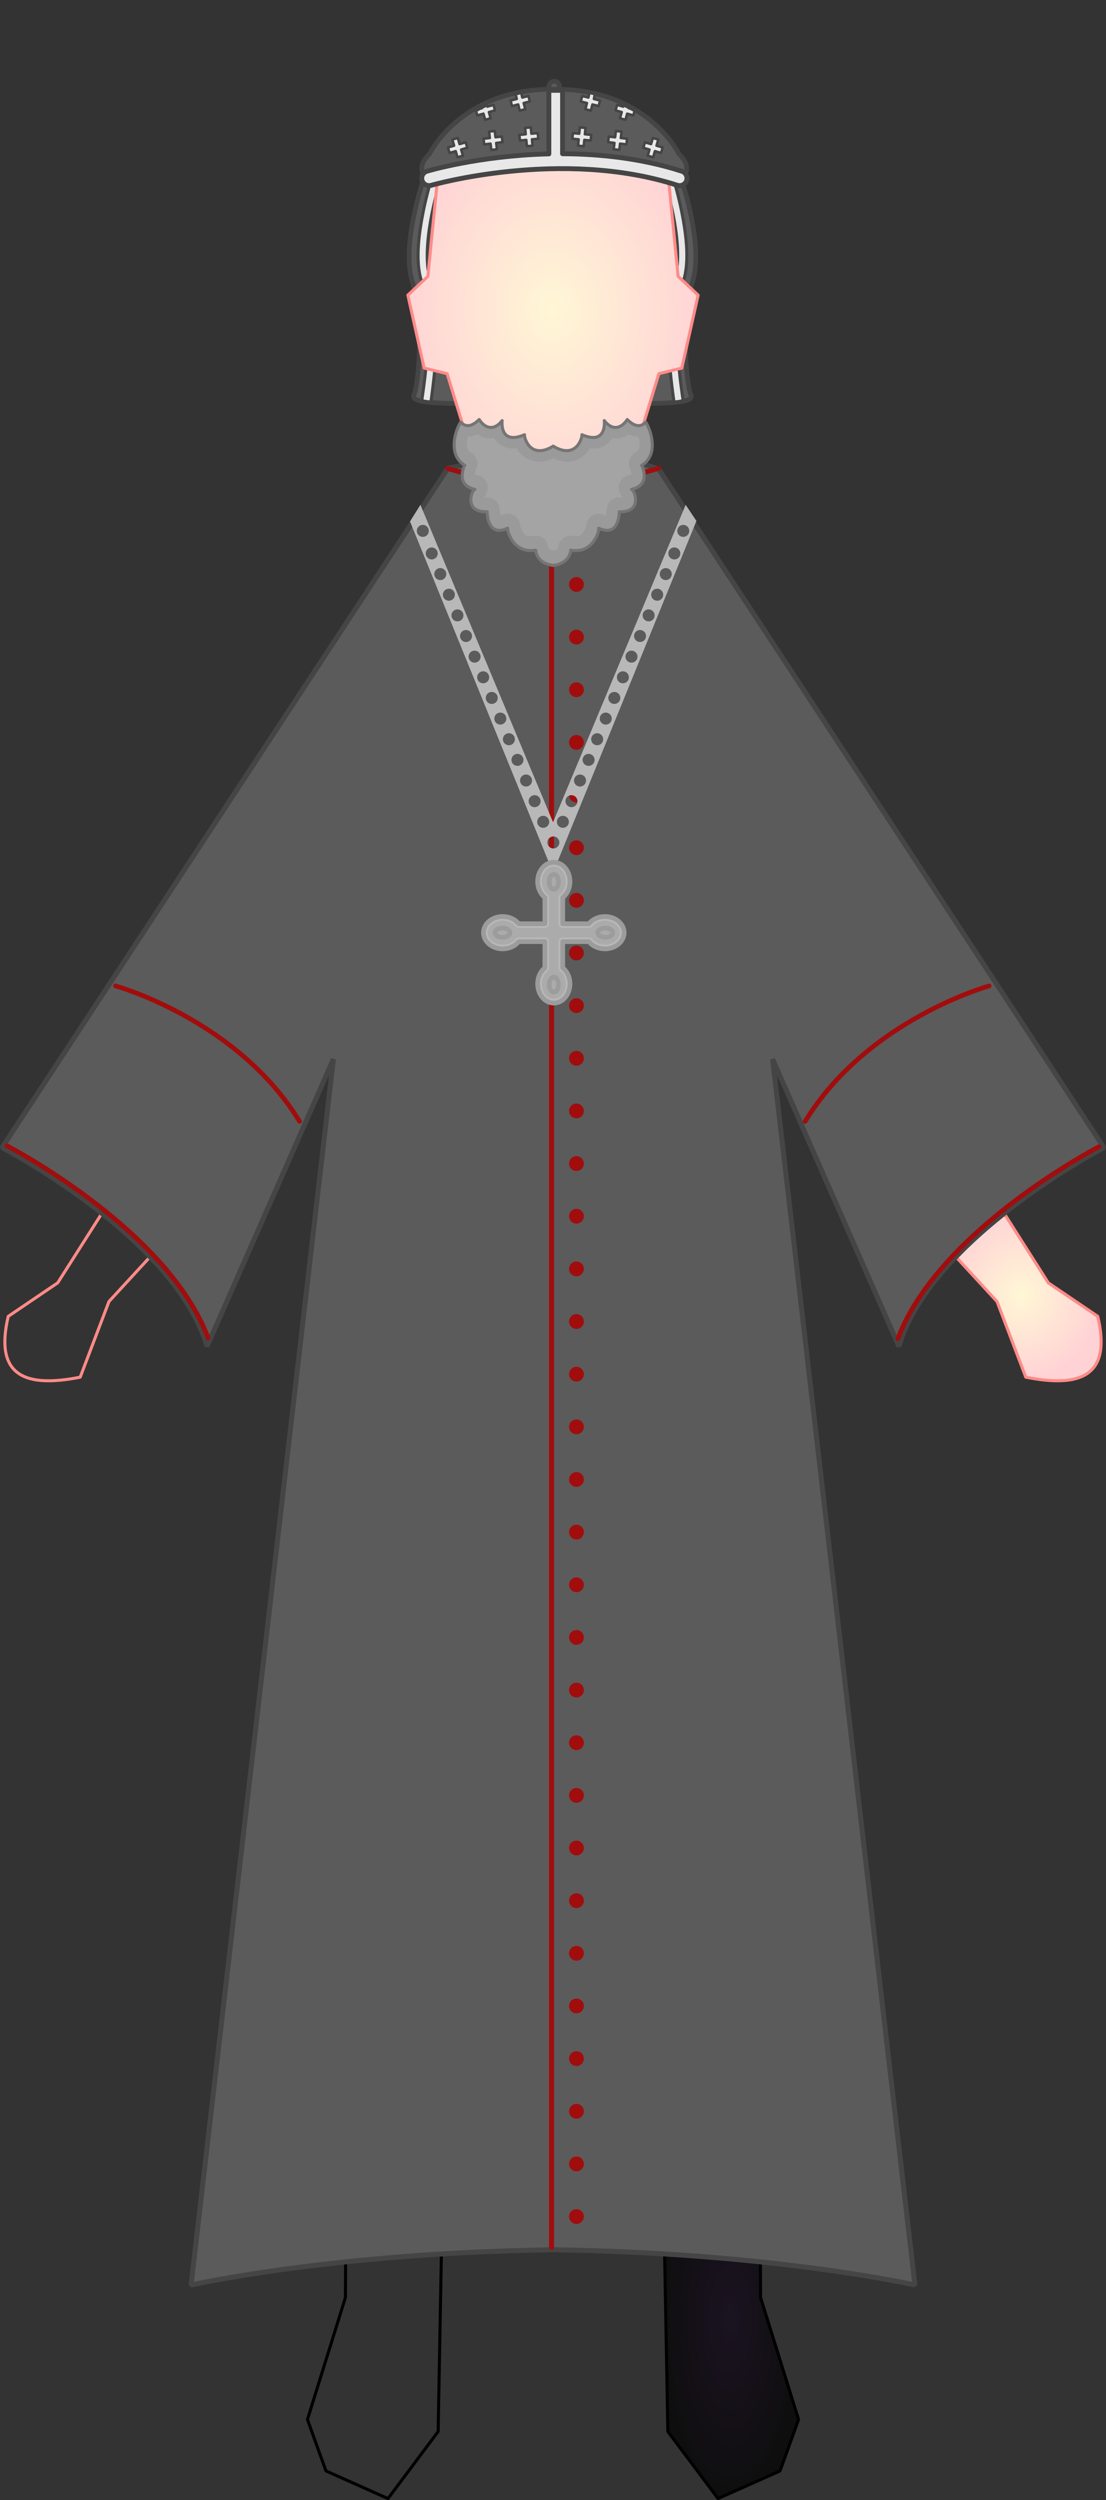 <?xml version="1.0" encoding="UTF-8" standalone="no"?>
<svg
   height="821.572"
   width="363.708"
   version="1.1"
   id="svg1"
   sodipodi:docname="Syriac_Orthodox_Priest.svg"
   inkscape:version="1.3 (0e150ed6c4, 2023-07-21)"
   xmlns:inkscape="http://www.inkscape.org/namespaces/inkscape"
   xmlns:sodipodi="http://sodipodi.sourceforge.net/DTD/sodipodi-0.dtd"
   xmlns:xlink="http://www.w3.org/1999/xlink"
   xmlns="http://www.w3.org/2000/svg"
   xmlns:svg="http://www.w3.org/2000/svg">
  <rect width="100%" height="100%" fill="#333333" stroke="none"/>
  <sodipodi:namedview
     id="namedview1"
     pagecolor="#ffffff"
     bordercolor="#000000"
     borderopacity="0.25"
     inkscape:showpageshadow="2"
     inkscape:pageopacity="0.0"
     inkscape:pagecheckerboard="0"
     inkscape:deskcolor="#d1d1d1"
     inkscape:zoom="1"
     inkscape:cx="116"
     inkscape:cy="383.5"
     inkscape:window-width="1920"
     inkscape:window-height="1009"
     inkscape:window-x="-8"
     inkscape:window-y="-8"
     inkscape:window-maximized="1"
     inkscape:current-layer="svg1" />
  <defs
     id="defs1">
    <linearGradient
       id="linearGradient-shoes">
      <stop
         style="stop-color:#1b1321"
         offset="0"
         id="shoes-stop1" />
      <stop
         style="stop-color:#0e0e0e"
         offset="1"
         id="shoes-stop2" />
    </linearGradient>
    <linearGradient
       id="linearGradient-skin">
      <stop
         style="stop-color:#fff7d5"
         offset="0"
         id="skin-stop1" />
      <stop
         style="stop-color:#ffd2d5"
         offset="1"
         id="skin-stop2" />
    </linearGradient>
    <radialGradient
       r="25.667"
       fy="915.362"
       fx="376.25"
       cy="915.362"
       cx="376.25"
       gradientTransform="matrix(0.907,0,0,2.343,-192.835,-1338.555)"
       gradientUnits="userSpaceOnUse"
       id="radialGradient-feet-A"
       xlink:href="#linearGradient-shoes" />
    <radialGradient
       r="29.327"
       fy="525.281"
       fx="270.673"
       cy="525.281"
       cx="270.673"
       gradientTransform="matrix(0.907,0,0,0.977,-192.833,-43.537)"
       gradientUnits="userSpaceOnUse"
       id="radialGradient-hands-A"
       xlink:href="#linearGradient-skin" />
    <radialGradient
       r="57.086"
       fy="168.723"
       fx="446.153"
       cy="168.723"
       cx="446.153"
       gradientTransform="matrix(0.907,0,0,1.161,-198.141,-49.88)"
       gradientUnits="userSpaceOnUse"
       id="radialGradient-neck-A"
       xlink:href="#linearGradient-skin" />
    <radialGradient
       r="57.086"
       fy="168.723"
       fx="446.153"
       cy="168.723"
       cx="446.153"
       gradientTransform="matrix(0.907,0,0,1.161,-198.14,-49.88)"
       gradientUnits="userSpaceOnUse"
       id="radialGradient-face-A"
       xlink:href="#linearGradient-skin" />
    <radialGradient
       r="25.667"
       fy="915.362"
       fx="376.25"
       cy="915.362"
       cx="376.25"
       gradientTransform="matrix(0.907,0,0,2.343,-192.835,-1338.555)"
       gradientUnits="userSpaceOnUse"
       id="radialGradient-feet-B"
       xlink:href="#linearGradient-shoes" />
    <radialGradient
       r="29.327"
       fy="525.281"
       fx="270.673"
       cy="525.281"
       cx="270.673"
       gradientTransform="matrix(0.907,0,0,0.977,-192.833,-43.537)"
       gradientUnits="userSpaceOnUse"
       id="radialGradient-hands-B"
       xlink:href="#linearGradient-skin" />
    <radialGradient
       r="57.086"
       fy="168.723"
       fx="446.153"
       cy="168.723"
       cx="446.153"
       gradientTransform="matrix(0.907,0,0,1.161,-198.141,-49.88)"
       gradientUnits="userSpaceOnUse"
       id="radialGradient-neck-B"
       xlink:href="#linearGradient-skin" />
    <radialGradient
       r="57.086"
       fy="168.723"
       fx="446.153"
       cy="168.723"
       cx="446.153"
       gradientTransform="matrix(0.907,0,0,1.161,-198.14,-49.88)"
       gradientUnits="userSpaceOnUse"
       id="radialGradient-face-B"
       xlink:href="#linearGradient-skin" />
    <radialGradient
       r="25.667"
       fy="915.362"
       fx="376.25"
       cy="915.362"
       cx="376.25"
       gradientTransform="matrix(0.907,0,0,2.343,-192.835,-1338.555)"
       gradientUnits="userSpaceOnUse"
       id="radialGradient-feet-C"
       xlink:href="#linearGradient-shoes" />
    <radialGradient
       r="29.327"
       fy="525.281"
       fx="270.673"
       cy="525.281"
       cx="270.673"
       gradientTransform="matrix(0.907,0,0,0.977,-192.833,-43.537)"
       gradientUnits="userSpaceOnUse"
       id="radialGradient-hands-C"
       xlink:href="#linearGradient-skin" />
    <radialGradient
       r="57.086"
       fy="168.723"
       fx="446.153"
       cy="168.723"
       cx="446.153"
       gradientTransform="matrix(0.907,0,0,1.161,-198.141,-49.88)"
       gradientUnits="userSpaceOnUse"
       id="radialGradient-neck-C"
       xlink:href="#linearGradient-skin" />
    <radialGradient
       r="57.086"
       fy="168.723"
       fx="446.153"
       cy="168.723"
       cx="446.153"
       gradientTransform="matrix(0.907,0,0,1.161,-198.14,-49.88)"
       gradientUnits="userSpaceOnUse"
       id="radialGradient-face-C"
       xlink:href="#linearGradient-skin" />
    <radialGradient
       r="25.667"
       fy="915.362"
       fx="376.25"
       cy="915.362"
       cx="376.25"
       gradientTransform="matrix(0.907,0,0,2.343,-192.835,-1338.555)"
       gradientUnits="userSpaceOnUse"
       id="radialGradient-feet-D"
       xlink:href="#linearGradient-shoes" />
    <radialGradient
       r="29.327"
       fy="525.281"
       fx="270.673"
       cy="525.281"
       cx="270.673"
       gradientTransform="matrix(0.907,0,0,0.977,-192.833,-43.537)"
       gradientUnits="userSpaceOnUse"
       id="radialGradient-hands-D"
       xlink:href="#linearGradient-skin" />
    <radialGradient
       r="57.086"
       fy="168.723"
       fx="446.153"
       cy="168.723"
       cx="446.153"
       gradientTransform="matrix(0.907,0,0,1.161,-198.141,-49.88)"
       gradientUnits="userSpaceOnUse"
       id="radialGradient-neck-D"
       xlink:href="#linearGradient-skin" />
    <radialGradient
       r="57.086"
       fy="168.723"
       fx="446.153"
       cy="168.723"
       cx="446.153"
       gradientTransform="matrix(0.907,0,0,1.161,-198.14,-49.88)"
       gradientUnits="userSpaceOnUse"
       id="radialGradient-face-D"
       xlink:href="#linearGradient-skin" />
    <radialGradient
       r="25.667"
       fy="915.362"
       fx="376.25"
       cy="915.362"
       cx="376.25"
       gradientTransform="matrix(0.907,0,0,2.343,-192.835,-1338.555)"
       gradientUnits="userSpaceOnUse"
       id="radialGradient-feet-E"
       xlink:href="#linearGradient-shoes" />
    <radialGradient
       r="29.327"
       fy="525.281"
       fx="270.673"
       cy="525.281"
       cx="270.673"
       gradientTransform="matrix(0.907,0,0,0.977,-192.833,-43.537)"
       gradientUnits="userSpaceOnUse"
       id="radialGradient-hands-E"
       xlink:href="#linearGradient-skin" />
    <radialGradient
       r="57.086"
       fy="168.723"
       fx="446.153"
       cy="168.723"
       cx="446.153"
       gradientTransform="matrix(0.907,0,0,1.161,-198.141,-49.88)"
       gradientUnits="userSpaceOnUse"
       id="radialGradient-neck-E"
       xlink:href="#linearGradient-skin" />
    <radialGradient
       r="57.086"
       fy="168.723"
       fx="446.153"
       cy="168.723"
       cx="446.153"
       gradientTransform="matrix(0.907,0,0,1.161,-198.14,-49.88)"
       gradientUnits="userSpaceOnUse"
       id="radialGradient-face-E"
       xlink:href="#linearGradient-skin" />
  </defs>
  <g
     id="g38"
     transform="matrix(-1,0,0,1,311.598,-28.443)">
    <path
       style="fill:#5b5b5b;fill-opacity:1;stroke:#454545;stroke-width:1.543;stroke-linecap:round;stroke-linejoin:round;stroke-dasharray:none;stroke-opacity:1;paint-order:fill markers stroke"
       d="m 87.358,88.021 c 0,0 -7.25,21 -3.5,33 3.75,12 2.25,33.25 0.5,37.25 -1.75,4 20,2 27.25,3.5 7.25,1.5 17.544,4.701 17.544,4.701 V 80.771 Z"
       id="path36-6" />
    <path
       style="color:#000000;fill:#e8e8e8;stroke:#454545;stroke-linecap:round;stroke-linejoin:round;stroke-opacity:1;-inkscape-stroke:none;paint-order:fill markers stroke"
       d="m 91.704,87.221 c -0.776,-0.241 -1.601,0.193 -1.842,0.969 0,0 -1.75,5.627 -2.961,12.592 -1.211,6.965 -2.009,15.249 0.35,21.098 1.892,4.69 2.012,14.166 1.486,22.258 -0.526,8.091 -1.701,15.293 -1.701,15.293 -0.123,0.802 0.598,0.819 1.4,0.943 0.803,0.125 1.477,0.325 1.602,-0.478 0,0 1.102,-7.328 1.637,-15.566 0.535,-8.238 0.655,-17.721 -1.695,-23.549 -1.884,-4.67 -1.355,-12.737 -0.18,-19.494 1.175,-6.757 2.873,-12.223 2.873,-12.223 0.241,-0.776 -0.193,-1.601 -0.969,-1.842 z"
       id="path37-3"
       sodipodi:nodetypes="scssscccssscs" />
  </g>
  <g
     id="g39"
     transform="translate(0.358,0.078)">
    <path
       style="fill:#5b5b5b;fill-opacity:1;stroke:#454545;stroke-width:1.543;stroke-linecap:round;stroke-linejoin:round;stroke-dasharray:none;stroke-opacity:1;paint-order:fill markers stroke"
       d="m 138.75,59.5 c 0,0 -7.25,21 -3.5,33 3.75,12 2.25,33.25 0.5,37.25 -1.75,4 20,2 27.25,3.5 7.25,1.5 17.544,4.701 17.544,4.701 V 52.25 Z"
       id="path36" />
    <path
       style="color:#000000;fill:#e8e8e8;stroke:#454545;stroke-linecap:round;stroke-linejoin:round;stroke-opacity:1;-inkscape-stroke:none;paint-order:fill markers stroke"
       d="m 143.096,58.699 c -0.776,-0.241 -1.601,0.193 -1.842,0.969 0,0 -1.75,5.627 -2.961,12.592 -1.211,6.965 -2.009,15.249 0.35,21.098 1.892,4.69 2.012,14.166 1.486,22.258 -0.526,8.091 -1.701,15.293 -1.701,15.293 -0.123,0.802 0.598,0.819 1.4,0.943 0.803,0.125 1.477,0.325 1.602,-0.479 0,0 1.102,-7.328 1.637,-15.566 0.535,-8.238 0.655,-17.721 -1.695,-23.549 -1.884,-4.67 -1.355,-12.737 -0.18,-19.494 1.175,-6.757 2.873,-12.223 2.873,-12.223 0.241,-0.776 -0.193,-1.601 -0.969,-1.842 z"
       id="path37"
       sodipodi:nodetypes="scssscccssscs" />
  </g>
  <path
     style="fill:#5b5b5b;fill-opacity:1;stroke:#454545;stroke-width:1.543;stroke-linecap:round;stroke-linejoin:round;stroke-dasharray:none;stroke-opacity:1;paint-order:fill markers stroke"
     d="M 147.256,153.803 160.875,151.25 207.125,151 216.529,154.059 212.375,169 151.25,171.375 Z"
     id="path29"
     sodipodi:nodetypes="ccccccc" />
  <circle
     style="fill:#5b5b5b;fill-opacity:1;stroke:#454545;stroke-width:1.543;stroke-linecap:round;stroke-linejoin:round;stroke-dasharray:none;stroke-opacity:1;paint-order:fill markers stroke"
     id="path27"
     cx="182.256"
     cy="28.417"
     r="1.724" />
  <g
     style="display:inline"
     id="Body.group-A"
     transform="translate(-24.861,-44.18)">
    <g
       id="Feet-A">
      <use
         style="stroke-linecap:round;stroke-linejoin:round"
         x="0"
         y="0"
         xlink:href="#Right-foot-A"
         id="Left-foot-A"
         transform="matrix(-1,0,0,1,413.429,0)"
         width="100%"
         height="100%" />
      <path
         style="fill:url(#radialGradient-feet-A);stroke:#000000;stroke-width:1;stroke-linecap:round;stroke-linejoin:round"
         d="m 170.693,747.608 -1.749,95.622 -16.494,22.022 -20.399,-9.085 -6.09,-16.895 12.495,-40.084 0.25,-52.406"
         id="Right-foot-A" />
    </g>
    <g
       id="Hands-A">
      <use
         style="stroke-linecap:round;stroke-linejoin:round"
         x="0"
         y="0"
         xlink:href="#Right-hand-A"
         id="Left-hand-A"
         transform="matrix(-1,0,0,1,413.429,0)"
         width="100%"
         height="100%" />
      <path
         style="fill:url(#radialGradient-hands-A);stroke:#ff8b88;stroke-width:1;stroke-linecap:round;stroke-linejoin:round"
         d="m 59.241,441.516 -15.415,24.24 -16.257,11.005 c -4.769,20.158 6.306,23.421 23.666,19.982 l 9.466,-24.866 18.034,-19.588 z"
         id="Right-hand-A" />
    </g>
    <g
       id="Head-A">
      <path
         style="fill:url(#radialGradient-neck-A);stroke:#ff8b88;stroke-width:1;stroke-linecap:round;stroke-linejoin:round"
         d="m 179.596,192.119 -2.422,19.244 29.541,-0.117 29.541,0.117 -2.422,-19.244 -27.119,9.371 z"
         id="Neck-A" />
      <path
         style="fill:url(#radialGradient-face-A);stroke:#ff8b88;stroke-width:1;stroke-linecap:round;stroke-linejoin:round"
         d="m 191.719,81.658 -22.754,19.045 -3.391,34.281 -6.59,6.18 5.365,23.975 7.547,1.832 7.699,25.148 27.119,9.371 27.119,-9.371 7.699,-25.148 7.547,-1.832 5.365,-23.975 -6.59,-6.18 -3.391,-34.281 -22.754,-19.045 c -9.997,0.074 -19.995,0.034 -29.992,0 z"
         id="Face-A" />
    </g>
  </g>
  <g
     id="g3"
     transform="translate(-0.804,-20.134)">
    <path
       id="path1"
       style="opacity:1;fill:#5b5b5b;fill-opacity:1;stroke:#454545;stroke-width:1.643;stroke-linecap:round;stroke-linejoin:bevel;stroke-dasharray:none;stroke-opacity:1;paint-order:fill markers stroke"
       d="M 148.023,174.094 1.49,397.268 c 0,0 56.877,29.491 67.41,65.303 L 110.445,368.172 63.633,771.031 c 0,0 46.345,-10.533 119.021,-11.586 v -0.514 h 0.006 v 0.514 c 72.676,1.053 119.021,11.586 119.021,11.586 l -46.812,-402.859 41.545,94.398 c 10.533,-35.811 67.41,-65.303 67.41,-65.303 L 217.291,174.094 c -25.884,7.373 -34.835,5.209 -34.631,5.209 v 3.727 h -0.006 v -3.727 c 0.204,0 -8.747,2.164 -34.631,-5.209 z" />
  </g>
  <path
     style="fill:#5b5b5b;fill-opacity:1;stroke:#a10d0d;stroke-width:1.643;stroke-linecap:round;stroke-linejoin:round;stroke-dasharray:none;stroke-opacity:1;paint-order:fill markers stroke"
     d="M 181.373,181.726 V 738.573"
     id="path22" />
  <g
     id="g18"
     transform="rotate(-22.569,273.583,256.789)" />
  <path
     style="fill:none;fill-opacity:1;stroke:#a10d0d;stroke-width:1.543;stroke-linecap:round;stroke-linejoin:round;stroke-dasharray:none;stroke-opacity:1;paint-order:fill markers stroke"
     d="m 147.167,153.928 35.267,10.297 34.206,-10.386"
     id="path28"
     sodipodi:nodetypes="ccc" />
  <g
     id="path6">
    <path
       style="color:#000000;fill:#9a9a9a;stroke-linejoin:round;paint-order:fill markers stroke;stroke:#757575;stroke-opacity:1;stroke-width:1;stroke-dasharray:none"
       d="m 157.582,137.859 c -3.058,3.001 -4.944,2.091 -6.061,0.867 -1.239,1.57 -4.845,10.494 1.33,14.211 -0.047,-0.014 -3.371,6.399 3.342,7.889 -1.013,-0.035 -3.912,7.654 4.043,7.346 -0.051,0.097 -0.125,8.602 6.709,5.395 -0.261,0.492 1.719,8.637 9.217,7.201 -0.017,0.035 0.08,4.294 5.717,5.045 v 0.016 c 0.015,-0.002 0.028,-0.006 0.043,-0.008 0.016,0.002 0.029,0.006 0.045,0.008 v -0.016 c 5.637,-0.751 5.734,-5.01 5.717,-5.045 7.498,1.436 9.478,-6.709 9.217,-7.201 6.834,3.208 6.76,-5.298 6.709,-5.395 7.955,0.308 5.056,-7.381 4.043,-7.346 6.713,-1.489 3.389,-7.903 3.342,-7.889 6.175,-3.717 2.569,-12.641 1.33,-14.211 -1.117,1.224 -3.003,2.134 -6.061,-0.867 -1.517,2.428 -4.528,4.227 -7.549,0.354 0,0 1.063,8.248 -7.359,4.639 0.328,-0.146 -1.274,8.62 -9.389,3.795 v -0.049 c -0.015,0.009 -0.03,0.016 -0.045,0.025 -0.015,-0.009 -0.028,-0.016 -0.043,-0.025 v 0.049 c -8.114,4.825 -9.716,-3.941 -9.389,-3.795 -8.423,3.609 -7.359,-4.639 -7.359,-4.639 -3.021,3.874 -6.032,2.074 -7.549,-0.354 z"
       id="path13" />
  </g>
  <g
     id="path6-1"
     transform="translate(2.6158571e-4,-0.538)"
     style="stroke:#a01010;stroke-width:7.8;stroke-dasharray:none">
    <g
       id="path13-1"
       style="stroke-width:7.8;stroke-dasharray:none">
      <path
         id="path14"
         style="color:#000000;fill:#a4a4a4;fill-opacity:1;stroke:none;stroke-width:7.8;stroke-linejoin:round;stroke-dasharray:none;paint-order:fill markers stroke"
         d="m 157.104,143.262 c -1.012,0.475 -2.073,0.772 -3.188,0.787 -0.135,0.483 -0.289,0.936 -0.334,1.389 -0.099,1.01 -0.102,1.776 0.092,2.375 0.194,0.599 0.572,1.063 1.34,1.525 a 0.3,0.3 0 0 0 0,0.002 c 1.991,1.212 2.454,3.696 1.414,5.584 0.024,0.013 0.088,0.047 0.088,0.047 l -0.002,0.002 c -0.001,0.003 -0.002,0.007 -0.004,0.01 -0.018,0.039 -0.077,0.176 -0.131,0.334 -0.105,0.307 -0.198,0.786 -0.197,0.996 0,0.079 0.002,0.08 0.004,0.105 0.013,0.009 0.011,0.009 0.037,0.023 0.117,0.065 0.377,0.175 0.875,0.285 2.454,0.547 3.499,2.686 3.252,4.631 -0.119,0.932 -0.552,1.818 -1.23,2.494 -0.006,0.031 -0.011,0.05 -0.016,0.084 0.153,0.029 0.424,0.062 0.967,0.041 2.548,-0.098 4.347,2.036 4.275,4.342 0.025,-0.006 0.07,-0.018 0.07,-0.018 l 0.002,0.012 0.002,0.01 0.002,0.012 c 0,1e-4 0.002,0.021 0.002,0.025 0.002,0.031 0.002,0.02 0.002,0.027 1.2e-4,0.014 -8.6e-4,0.035 0,0.06 a 0.3,0.3 0 0 0 0,0.002 c 0.003,0.108 0.015,0.315 0.043,0.549 0.04,0.331 0.148,0.668 0.242,0.953 0.116,-0.044 0.168,-0.056 0.447,-0.188 1.811,-0.849 3.676,-0.302 4.826,0.906 0.654,0.687 0.979,1.607 1.055,2.588 l 0.008,0.01 0.008,0.012 c 0,0 0.029,0.057 0.029,0.057 3e-4,6e-4 0.012,0.039 0.014,0.049 0.001,0.004 0.001,0.008 0.002,0.012 v 0.004 c -0.002,-0.011 0.002,0.002 0.006,0.019 0.005,0.021 0.013,0.051 0.021,0.088 0.018,0.073 0.046,0.173 0.082,0.283 0.145,0.441 0.451,1.111 0.826,1.625 0.402,0.551 0.694,0.945 1.127,1.16 0.433,0.215 1.065,0.285 2.207,0.066 2.586,-0.496 4.731,1.453 4.938,3.781 0.013,0.021 0.027,0.045 0.027,0.045 0,10e-5 0.007,0.021 0.008,0.025 0.002,0.009 0.002,0.012 0.002,0.014 0.003,0.015 0.004,0.016 0.006,0.025 v 0.002 c 0.009,0.041 0.049,0.165 0.109,0.262 0.057,0.091 0.132,0.193 0.35,0.322 0.206,0.123 0.571,0.26 1.111,0.381 0.54,-0.121 0.905,-0.258 1.111,-0.381 0.218,-0.13 0.292,-0.231 0.35,-0.322 0.061,-0.098 0.102,-0.224 0.111,-0.264 0.002,-0.009 0.003,-0.009 0.006,-0.025 0,-0.002 -5e-5,-0.006 0.002,-0.014 0.001,-0.004 0.006,-0.025 0.006,-0.025 0,0 0.032,-0.002 0.037,-0.002 0.184,-2.347 2.328,-4.323 4.93,-3.824 1.142,0.219 1.772,0.149 2.205,-0.066 0.433,-0.215 0.727,-0.609 1.129,-1.16 0.375,-0.514 0.681,-1.184 0.826,-1.625 0.036,-0.11 0.064,-0.21 0.082,-0.283 0.015,-0.059 0.021,-0.092 0.021,-0.092 0.002,-0.01 0.004,-0.021 0.006,-0.031 0.002,-0.01 0.013,-0.046 0.014,-0.047 10e-5,-1e-4 0.029,-0.057 0.029,-0.057 l 0.006,-0.008 c 0,0 0.007,-0.006 0.012,-0.012 0.075,-0.982 0.4,-1.904 1.055,-2.592 1.15,-1.208 3.015,-1.756 4.826,-0.906 0.279,0.131 0.331,0.143 0.447,0.188 0.094,-0.285 0.202,-0.62 0.242,-0.951 0.029,-0.234 0.04,-0.444 0.043,-0.551 0.001,-0.023 0.002,-0.04 0.002,-0.055 -1.2e-4,-0.002 3e-5,-0.003 0,-0.004 v -0.002 -0.004 c 1.1e-4,-0.007 -0.002,3.6e-4 0,-0.027 0,-0.004 0.004,-0.033 0.004,-0.033 l 0.002,-0.008 0.002,-0.012 c 0,0 0.045,0.012 0.07,0.018 -0.074,-2.308 1.726,-4.444 4.275,-4.346 0.544,0.021 0.814,-0.012 0.967,-0.041 -0.005,-0.032 -0.011,-0.05 -0.016,-0.08 -0.68,-0.676 -1.114,-1.565 -1.232,-2.498 -0.248,-1.945 0.798,-4.084 3.252,-4.631 a 0.3,0.3 0 0 0 0.002,0 c 0.498,-0.11 0.756,-0.22 0.873,-0.285 0.027,-0.015 0.024,-0.016 0.037,-0.025 0.002,-0.026 0.004,-0.026 0.004,-0.104 2.6e-4,-0.21 -0.09,-0.689 -0.195,-0.996 -0.054,-0.158 -0.113,-0.295 -0.131,-0.334 a 0.3,0.3 0 0 0 -0.002,-0.002 c -0.002,-0.005 -0.004,-0.009 -0.006,-0.012 -0.001,-0.002 -9.5e-4,-0.004 -0.002,-0.006 -2e-4,-3e-4 0.066,-0.032 0.092,-0.045 -0.063,-0.114 -0.211,-0.164 -0.264,-0.283 -0.774,-1.755 -0.408,-4.042 1.678,-5.297 0.768,-0.462 1.146,-0.926 1.34,-1.525 0.194,-0.599 0.191,-1.365 0.092,-2.375 -0.044,-0.453 -0.199,-0.906 -0.334,-1.389 -1.113,-0.015 -2.176,-0.31 -3.188,-0.785 -0.811,0.541 -1.716,1.022 -2.846,1.252 -0.829,0.169 -1.673,0.092 -2.506,-0.055 -0.902,1.383 -2.326,2.777 -4.328,3.268 -1.016,0.249 -2.049,0.222 -3.088,0.107 -0.275,0.465 -0.555,0.945 -0.982,1.434 -1.215,1.389 -3.19,2.707 -5.627,2.975 -1.776,0.195 -3.607,-0.306 -5.438,-1.082 -1.831,0.776 -3.663,1.277 -5.439,1.082 -2.437,-0.267 -4.412,-1.586 -5.627,-2.975 -0.428,-0.489 -0.707,-0.969 -0.982,-1.434 -1.039,0.115 -2.072,0.141 -3.088,-0.107 -2.003,-0.491 -3.426,-1.885 -4.328,-3.268 -0.832,0.147 -1.676,0.224 -2.506,0.055 -1.13,-0.231 -2.036,-0.712 -2.848,-1.254 z m -1.189,13.01 c 8e-5,0 -0.014,0.002 -0.025,0.004 v 0.002 c 0.019,-8.2e-4 0.029,-0.001 0.045,-0.002 -0.006,-0.001 -0.019,-0.004 -0.019,-0.004 z m 51.854,0.059 c -0.015,0.009 -0.033,0.02 -0.033,0.019 1e-4,-2e-4 -0.028,0.029 -0.035,0.037 l -0.002,0.002 -0.002,0.002 v 0.002 c -0.001,0.001 -0.003,9.5e-4 -0.004,0.002 l 0.002,0.002 c 0.004,0.003 0.244,0.17 0.244,0.17 0,0 -0.159,-0.222 -0.17,-0.236 z m -0.076,0.068 c -0.004,0.006 -0.012,0.016 -0.016,0.023 -0.005,0.008 -0.005,0.013 -0.008,0.019 0.01,-0.018 0.016,-0.029 0.023,-0.043 z m -51.531,0.012 c 0.008,0.017 0.019,0.04 0.027,0.057 -0.001,-0.004 5e-5,-0.003 -0.002,-0.008 -0.003,-0.009 -0.009,-0.02 -0.018,-0.037 -0.002,-0.004 -0.004,-0.007 -0.008,-0.012 z m 0.035,0.074 c 0.001,0.004 0.008,0.071 0.01,0.1 10e-4,-0.014 0.002,-0.029 0.002,-0.029 0,0 -0.01,-0.065 -0.01,-0.065 0,0 -0.001,-0.004 -0.002,-0.006 z m 51.455,0.158 c -1e-5,0.001 0,0.012 0,0.012 0,0 0.004,0.004 0.004,0.004 -0.002,-0.008 -0.002,-0.008 -0.004,-0.016 z" />
      <g
         id="path15" />
    </g>
  </g>
  <g
     id="path19" />
  <circle
     style="fill:#a10d0d;fill-opacity:1;stroke:none;stroke-width:1.643;stroke-linecap:round;stroke-linejoin:round;stroke-dasharray:none;stroke-opacity:1;paint-order:fill markers stroke"
     id="path23"
     cx="189.565"
     cy="192.062"
     r="2.438" />
  <circle
     style="fill:#a10d0d;fill-opacity:1;stroke:none;stroke-width:1.643;stroke-linecap:round;stroke-linejoin:round;stroke-dasharray:none;stroke-opacity:1;paint-order:fill markers stroke"
     id="path23-8"
     cx="189.565"
     cy="209.364"
     r="2.438" />
  <circle
     style="fill:#a10d0d;fill-opacity:1;stroke:none;stroke-width:1.643;stroke-linecap:round;stroke-linejoin:round;stroke-dasharray:none;stroke-opacity:1;paint-order:fill markers stroke"
     id="path23-82"
     cx="189.565"
     cy="226.665"
     r="2.438" />
  <circle
     style="fill:#a10d0d;fill-opacity:1;stroke:none;stroke-width:1.643;stroke-linecap:round;stroke-linejoin:round;stroke-dasharray:none;stroke-opacity:1;paint-order:fill markers stroke"
     id="path23-8-9"
     cx="189.565"
     cy="243.966"
     r="2.438" />
  <circle
     style="fill:#a10d0d;fill-opacity:1;stroke:none;stroke-width:1.643;stroke-linecap:round;stroke-linejoin:round;stroke-dasharray:none;stroke-opacity:1;paint-order:fill markers stroke"
     id="path23-2"
     cx="189.565"
     cy="261.268"
     r="2.438" />
  <circle
     style="fill:#a10d0d;fill-opacity:1;stroke:none;stroke-width:1.643;stroke-linecap:round;stroke-linejoin:round;stroke-dasharray:none;stroke-opacity:1;paint-order:fill markers stroke"
     id="path23-8-0"
     cx="189.565"
     cy="278.569"
     r="2.438" />
  <circle
     style="fill:#a10d0d;fill-opacity:1;stroke:none;stroke-width:1.643;stroke-linecap:round;stroke-linejoin:round;stroke-dasharray:none;stroke-opacity:1;paint-order:fill markers stroke"
     id="path23-82-3"
     cx="189.565"
     cy="295.87"
     r="2.438" />
  <circle
     style="fill:#a10d0d;fill-opacity:1;stroke:none;stroke-width:1.643;stroke-linecap:round;stroke-linejoin:round;stroke-dasharray:none;stroke-opacity:1;paint-order:fill markers stroke"
     id="path23-8-9-5"
     cx="189.565"
     cy="313.171"
     r="2.438" />
  <circle
     style="fill:#a10d0d;fill-opacity:1;stroke:none;stroke-width:1.643;stroke-linecap:round;stroke-linejoin:round;stroke-dasharray:none;stroke-opacity:1;paint-order:fill markers stroke"
     id="path23-7"
     cx="189.565"
     cy="330.473"
     r="2.438" />
  <circle
     style="fill:#a10d0d;fill-opacity:1;stroke:none;stroke-width:1.643;stroke-linecap:round;stroke-linejoin:round;stroke-dasharray:none;stroke-opacity:1;paint-order:fill markers stroke"
     id="path23-8-3"
     cx="189.565"
     cy="347.774"
     r="2.438" />
  <circle
     style="fill:#a10d0d;fill-opacity:1;stroke:none;stroke-width:1.643;stroke-linecap:round;stroke-linejoin:round;stroke-dasharray:none;stroke-opacity:1;paint-order:fill markers stroke"
     id="path23-82-32"
     cx="189.565"
     cy="365.075"
     r="2.438" />
  <circle
     style="fill:#a10d0d;fill-opacity:1;stroke:none;stroke-width:1.643;stroke-linecap:round;stroke-linejoin:round;stroke-dasharray:none;stroke-opacity:1;paint-order:fill markers stroke"
     id="path23-8-9-1"
     cx="189.565"
     cy="382.377"
     r="2.438" />
  <circle
     style="fill:#a10d0d;fill-opacity:1;stroke:none;stroke-width:1.643;stroke-linecap:round;stroke-linejoin:round;stroke-dasharray:none;stroke-opacity:1;paint-order:fill markers stroke"
     id="path23-26"
     cx="189.565"
     cy="399.678"
     r="2.438" />
  <circle
     style="fill:#a10d0d;fill-opacity:1;stroke:none;stroke-width:1.643;stroke-linecap:round;stroke-linejoin:round;stroke-dasharray:none;stroke-opacity:1;paint-order:fill markers stroke"
     id="path23-8-31"
     cx="189.565"
     cy="416.979"
     r="2.438" />
  <circle
     style="fill:#a10d0d;fill-opacity:1;stroke:none;stroke-width:1.643;stroke-linecap:round;stroke-linejoin:round;stroke-dasharray:none;stroke-opacity:1;paint-order:fill markers stroke"
     id="path23-82-7"
     cx="189.565"
     cy="434.28"
     r="2.438" />
  <circle
     style="fill:#a10d0d;fill-opacity:1;stroke:none;stroke-width:1.643;stroke-linecap:round;stroke-linejoin:round;stroke-dasharray:none;stroke-opacity:1;paint-order:fill markers stroke"
     id="path23-8-9-3"
     cx="189.565"
     cy="451.582"
     r="2.438" />
  <circle
     style="fill:#a10d0d;fill-opacity:1;stroke:none;stroke-width:1.643;stroke-linecap:round;stroke-linejoin:round;stroke-dasharray:none;stroke-opacity:1;paint-order:fill markers stroke"
     id="path23-4"
     cx="189.565"
     cy="468.883"
     r="2.438" />
  <circle
     style="fill:#a10d0d;fill-opacity:1;stroke:none;stroke-width:1.643;stroke-linecap:round;stroke-linejoin:round;stroke-dasharray:none;stroke-opacity:1;paint-order:fill markers stroke"
     id="path23-8-6"
     cx="189.565"
     cy="486.184"
     r="2.438" />
  <circle
     style="fill:#a10d0d;fill-opacity:1;stroke:none;stroke-width:1.643;stroke-linecap:round;stroke-linejoin:round;stroke-dasharray:none;stroke-opacity:1;paint-order:fill markers stroke"
     id="path23-82-5"
     cx="189.565"
     cy="503.485"
     r="2.438" />
  <circle
     style="fill:#a10d0d;fill-opacity:1;stroke:none;stroke-width:1.643;stroke-linecap:round;stroke-linejoin:round;stroke-dasharray:none;stroke-opacity:1;paint-order:fill markers stroke"
     id="path23-8-9-8"
     cx="189.565"
     cy="520.787"
     r="2.438" />
  <circle
     style="fill:#a10d0d;fill-opacity:1;stroke:none;stroke-width:1.643;stroke-linecap:round;stroke-linejoin:round;stroke-dasharray:none;stroke-opacity:1;paint-order:fill markers stroke"
     id="path23-9"
     cx="189.565"
     cy="538.088"
     r="2.438" />
  <circle
     style="fill:#a10d0d;fill-opacity:1;stroke:none;stroke-width:1.643;stroke-linecap:round;stroke-linejoin:round;stroke-dasharray:none;stroke-opacity:1;paint-order:fill markers stroke"
     id="path23-8-5"
     cx="189.565"
     cy="555.389"
     r="2.438" />
  <circle
     style="fill:#a10d0d;fill-opacity:1;stroke:none;stroke-width:1.643;stroke-linecap:round;stroke-linejoin:round;stroke-dasharray:none;stroke-opacity:1;paint-order:fill markers stroke"
     id="path23-82-39"
     cx="189.565"
     cy="572.69"
     r="2.438" />
  <circle
     style="fill:#a10d0d;fill-opacity:1;stroke:none;stroke-width:1.643;stroke-linecap:round;stroke-linejoin:round;stroke-dasharray:none;stroke-opacity:1;paint-order:fill markers stroke"
     id="path23-8-9-7"
     cx="189.565"
     cy="589.992"
     r="2.438" />
  <circle
     style="fill:#a10d0d;fill-opacity:1;stroke:none;stroke-width:1.643;stroke-linecap:round;stroke-linejoin:round;stroke-dasharray:none;stroke-opacity:1;paint-order:fill markers stroke"
     id="path23-9-9"
     cx="189.565"
     cy="-659.197"
     r="2.438"
     transform="scale(1,-1)" />
  <circle
     style="fill:#a10d0d;fill-opacity:1;stroke:none;stroke-width:1.643;stroke-linecap:round;stroke-linejoin:round;stroke-dasharray:none;stroke-opacity:1;paint-order:fill markers stroke"
     id="path23-8-5-9"
     cx="189.565"
     cy="-641.896"
     r="2.438"
     transform="scale(1,-1)" />
  <circle
     style="fill:#a10d0d;fill-opacity:1;stroke:none;stroke-width:1.643;stroke-linecap:round;stroke-linejoin:round;stroke-dasharray:none;stroke-opacity:1;paint-order:fill markers stroke"
     id="path23-82-39-7"
     cx="189.565"
     cy="-624.594"
     r="2.438"
     transform="scale(1,-1)" />
  <circle
     style="fill:#a10d0d;fill-opacity:1;stroke:none;stroke-width:1.643;stroke-linecap:round;stroke-linejoin:round;stroke-dasharray:none;stroke-opacity:1;paint-order:fill markers stroke"
     id="path23-8-9-7-1"
     cx="189.565"
     cy="-607.293"
     r="2.438"
     transform="scale(1,-1)" />
  <circle
     style="fill:#a10d0d;fill-opacity:1;stroke:none;stroke-width:1.643;stroke-linecap:round;stroke-linejoin:round;stroke-dasharray:none;stroke-opacity:1;paint-order:fill markers stroke"
     id="path23-9-9-9"
     cx="189.565"
     cy="676.498"
     r="2.438" />
  <circle
     style="fill:#a10d0d;fill-opacity:1;stroke:none;stroke-width:1.643;stroke-linecap:round;stroke-linejoin:round;stroke-dasharray:none;stroke-opacity:1;paint-order:fill markers stroke"
     id="path23-8-5-9-3"
     cx="189.565"
     cy="693.799"
     r="2.438" />
  <circle
     style="fill:#a10d0d;fill-opacity:1;stroke:none;stroke-width:1.643;stroke-linecap:round;stroke-linejoin:round;stroke-dasharray:none;stroke-opacity:1;paint-order:fill markers stroke"
     id="path23-82-39-7-7"
     cx="189.565"
     cy="711.101"
     r="2.438" />
  <circle
     style="fill:#a10d0d;fill-opacity:1;stroke:none;stroke-width:1.643;stroke-linecap:round;stroke-linejoin:round;stroke-dasharray:none;stroke-opacity:1;paint-order:fill markers stroke"
     id="path23-8-9-7-1-4"
     cx="189.565"
     cy="728.402"
     r="2.438" />
  <g
     id="path10"
     transform="translate(-1.883,34.504)">
    <path
       style="color:#000000;fill:#5b5b5b;-inkscape-stroke:none;paint-order:fill markers stroke"
       d="m 129.096,127.09 54.656,84.849"
       id="path11" />
    <path
       id="path12"
       style="color:#000000;fill:#b8b8b8;-inkscape-stroke:none;paint-order:fill markers stroke"
       d="m 140.133,131.381 -3.418,5.482 47.037,115.416 47.148,-115.59 -3.535,-5.301 -43.613,104.309 z m 0.645,6.602 c 0.571,-0.042 1.133,0.166 1.539,0.57 0.773,0.77 0.776,2.02 0.006,2.793 -0.77,0.773 -2.02,0.776 -2.793,0.006 -0.773,-0.77 -0.776,-2.02 -0.006,-2.793 0.335,-0.337 0.78,-0.541 1.254,-0.576 z m 85.939,0 c 0.474,0.035 0.919,0.24 1.254,0.576 0.77,0.773 0.767,2.023 -0.006,2.793 -0.773,0.77 -2.023,0.767 -2.793,-0.006 -0.77,-0.773 -0.767,-2.023 0.006,-2.793 0.406,-0.404 0.968,-0.612 1.539,-0.57 z m -82.793,7.41 c 0.772,0.027 1.457,0.502 1.754,1.215 0.419,1.007 -0.058,2.163 -1.064,2.582 -1.007,0.419 -2.163,-0.058 -2.582,-1.064 -0.419,-1.007 0.059,-2.164 1.066,-2.582 0.261,-0.109 0.543,-0.16 0.826,-0.15 z m 79.646,0 c 0.283,-0.01 0.565,0.042 0.826,0.15 1.008,0.418 1.485,1.575 1.066,2.582 -0.419,1.007 -1.575,1.483 -2.582,1.064 -1.007,-0.419 -1.483,-1.575 -1.064,-2.582 0.297,-0.713 0.982,-1.188 1.754,-1.215 z m -76.828,6.783 c 0.773,0.027 1.459,0.502 1.756,1.217 0.419,1.007 -0.059,2.164 -1.066,2.582 -1.007,0.417 -2.162,-0.06 -2.58,-1.066 -0.419,-1.007 0.058,-2.163 1.064,-2.582 0.261,-0.109 0.543,-0.16 0.826,-0.15 z m 74.01,0 c 0.283,-0.01 0.565,0.042 0.826,0.15 1.007,0.419 1.483,1.575 1.064,2.582 -0.418,1.007 -1.573,1.484 -2.58,1.066 -1.008,-0.418 -1.485,-1.575 -1.066,-2.582 0.296,-0.714 0.983,-1.19 1.756,-1.217 z m -71.189,6.785 c 0.773,0.026 1.459,0.501 1.756,1.215 0.419,1.007 -0.059,2.164 -1.066,2.582 -1.007,0.419 -2.163,-0.058 -2.582,-1.064 -0.419,-1.007 0.059,-2.164 1.066,-2.582 0.261,-0.109 0.543,-0.16 0.826,-0.15 z m 68.369,0 c 0.283,-0.01 0.565,0.042 0.826,0.15 1.008,0.418 1.485,1.575 1.066,2.582 -0.419,1.007 -1.575,1.483 -2.582,1.064 -1.008,-0.418 -1.485,-1.575 -1.066,-2.582 0.297,-0.714 0.983,-1.188 1.756,-1.215 z m -65.549,6.785 c 0.772,0.027 1.457,0.502 1.754,1.215 0.419,1.007 -0.058,2.163 -1.064,2.582 -1.007,0.419 -2.164,-0.059 -2.582,-1.066 -0.419,-1.007 0.059,-2.164 1.066,-2.582 0.262,-0.108 0.543,-0.159 0.826,-0.148 z m 62.729,0 c 0.283,-0.01 0.565,0.04 0.826,0.148 1.008,0.418 1.485,1.575 1.066,2.582 -0.418,1.008 -1.575,1.485 -2.582,1.066 -1.007,-0.419 -1.483,-1.575 -1.064,-2.582 0.297,-0.713 0.982,-1.188 1.754,-1.215 z m -59.91,6.783 c 0.773,0.027 1.459,0.502 1.756,1.217 0.418,1.007 -0.06,2.162 -1.066,2.58 -1.006,0.418 -2.161,-0.059 -2.58,-1.064 -0.419,-1.007 0.058,-2.163 1.064,-2.582 0.261,-0.109 0.543,-0.16 0.826,-0.15 z m 57.092,0 c 0.283,-0.01 0.565,0.042 0.826,0.15 1.007,0.419 1.483,1.575 1.064,2.582 -0.419,1.006 -1.574,1.482 -2.58,1.064 -1.007,-0.418 -1.484,-1.573 -1.066,-2.58 0.296,-0.714 0.983,-1.19 1.756,-1.217 z m -54.271,6.785 c 0.773,0.026 1.459,0.501 1.756,1.215 0.419,1.007 -0.059,2.164 -1.066,2.582 -1.007,0.419 -2.164,-0.059 -2.582,-1.066 -0.417,-1.007 0.06,-2.162 1.066,-2.58 0.261,-0.109 0.543,-0.16 0.826,-0.15 z m 51.451,0 c 0.283,-0.01 0.565,0.042 0.826,0.15 1.007,0.418 1.484,1.573 1.066,2.58 -0.418,1.008 -1.575,1.485 -2.582,1.066 -1.008,-0.418 -1.485,-1.575 -1.066,-2.582 0.297,-0.714 0.983,-1.188 1.756,-1.215 z m -48.631,6.783 c 0.772,0.028 1.458,0.503 1.754,1.217 0.418,1.006 -0.059,2.161 -1.064,2.58 -1.007,0.419 -2.163,-0.058 -2.582,-1.064 -0.419,-1.007 0.059,-2.164 1.066,-2.582 0.261,-0.109 0.543,-0.16 0.826,-0.15 z m 45.811,0 c 0.283,-0.01 0.565,0.042 0.826,0.15 1.008,0.418 1.485,1.575 1.066,2.582 -0.419,1.007 -1.575,1.483 -2.582,1.064 -1.006,-0.419 -1.482,-1.574 -1.064,-2.58 0.296,-0.714 0.982,-1.189 1.754,-1.217 z m -42.992,6.785 c 0.773,0.026 1.459,0.501 1.756,1.215 0.419,1.007 -0.059,2.164 -1.066,2.582 -1.007,0.417 -2.162,-0.06 -2.58,-1.066 -0.418,-1.006 0.059,-2.161 1.064,-2.58 0.261,-0.109 0.543,-0.16 0.826,-0.15 z m 40.174,0 c 0.283,-0.01 0.565,0.042 0.826,0.15 1.006,0.419 1.482,1.574 1.064,2.58 -0.418,1.007 -1.573,1.484 -2.58,1.066 -1.008,-0.418 -1.485,-1.575 -1.066,-2.582 0.297,-0.714 0.983,-1.188 1.756,-1.215 z m -37.354,6.783 c 0.773,0.027 1.459,0.502 1.756,1.217 0.419,1.007 -0.059,2.164 -1.066,2.582 -1.007,0.419 -2.164,-0.059 -2.582,-1.066 -0.419,-1.007 0.059,-2.164 1.066,-2.582 0.261,-0.109 0.543,-0.16 0.826,-0.15 z m 34.533,0 c 0.283,-0.01 0.565,0.042 0.826,0.15 1.008,0.418 1.485,1.575 1.066,2.582 -0.418,1.008 -1.575,1.485 -2.582,1.066 -1.008,-0.418 -1.485,-1.575 -1.066,-2.582 0.296,-0.714 0.983,-1.19 1.756,-1.217 z m -31.713,6.785 c 0.772,0.027 1.457,0.502 1.754,1.215 0.419,1.007 -0.058,2.163 -1.064,2.582 -1.007,0.419 -2.164,-0.059 -2.582,-1.066 -0.417,-1.007 0.06,-2.162 1.066,-2.58 0.261,-0.109 0.543,-0.16 0.826,-0.15 z m 28.893,0 c 0.283,-0.01 0.565,0.042 0.826,0.15 1.007,0.418 1.484,1.573 1.066,2.58 -0.418,1.008 -1.575,1.485 -2.582,1.066 -1.007,-0.419 -1.483,-1.575 -1.064,-2.582 0.297,-0.713 0.982,-1.188 1.754,-1.215 z m -26.074,6.783 c 0.773,0.027 1.459,0.502 1.756,1.217 0.419,1.007 -0.059,2.164 -1.066,2.582 -1.007,0.418 -2.162,-0.06 -2.58,-1.066 -0.419,-1.007 0.058,-2.163 1.064,-2.582 0.261,-0.109 0.543,-0.16 0.826,-0.15 z m 23.256,0 c 0.283,-0.01 0.565,0.042 0.826,0.15 1.007,0.419 1.483,1.575 1.064,2.582 -0.418,1.007 -1.573,1.484 -2.58,1.066 -1.008,-0.418 -1.485,-1.575 -1.066,-2.582 0.296,-0.714 0.983,-1.19 1.756,-1.217 z m -20.436,6.785 c 0.773,0.026 1.459,0.501 1.756,1.215 0.419,1.007 -0.059,2.164 -1.066,2.582 -1.007,0.419 -2.163,-0.058 -2.582,-1.064 -0.419,-1.007 0.059,-2.164 1.066,-2.582 0.261,-0.109 0.543,-0.16 0.826,-0.15 z m 17.615,0 c 0.283,-0.01 0.565,0.042 0.826,0.15 1.008,0.418 1.485,1.575 1.066,2.582 -0.419,1.007 -1.575,1.483 -2.582,1.064 -1.008,-0.418 -1.485,-1.575 -1.066,-2.582 0.297,-0.714 0.983,-1.188 1.756,-1.215 z m -14.795,6.785 c 0.772,0.027 1.457,0.502 1.754,1.215 0.419,1.007 -0.058,2.163 -1.064,2.582 -1.007,0.419 -2.164,-0.059 -2.582,-1.066 -0.419,-1.007 0.059,-2.164 1.066,-2.582 0.262,-0.108 0.543,-0.159 0.826,-0.148 z m 11.975,0 c 0.283,-0.01 0.565,0.04 0.826,0.148 1.008,0.418 1.485,1.575 1.066,2.582 -0.418,1.008 -1.575,1.485 -2.582,1.066 -1.007,-0.419 -1.483,-1.575 -1.064,-2.582 0.297,-0.713 0.982,-1.188 1.754,-1.215 z m -9.156,6.783 c 0.773,0.027 1.459,0.502 1.756,1.217 0.417,1.007 -0.06,2.162 -1.066,2.58 -1.006,0.418 -2.161,-0.059 -2.58,-1.064 -0.419,-1.007 0.058,-2.163 1.064,-2.582 0.261,-0.109 0.543,-0.16 0.826,-0.15 z m 6.338,0 c 0.283,-0.01 0.565,0.042 0.826,0.15 1.007,0.419 1.483,1.575 1.064,2.582 -0.419,1.006 -1.574,1.482 -2.58,1.064 -1.007,-0.418 -1.484,-1.573 -1.066,-2.58 0.296,-0.714 0.983,-1.19 1.756,-1.217 z m -2.992,6.785 c 0.773,0.026 1.459,0.501 1.756,1.215 0.419,1.007 -0.059,2.164 -1.066,2.582 -1.007,0.419 -2.164,-0.059 -2.582,-1.066 -0.419,-1.007 0.059,-2.164 1.066,-2.582 0.262,-0.108 0.543,-0.159 0.826,-0.148 z" />
  </g>
  <g
     id="g26"
     transform="translate(153,-251.625)">
    <path
       id="rect23-5"
       style="fill:#b8b8b8;fill-opacity:1;stroke:#9c9c9c;stroke-width:1.543;stroke-linecap:round;stroke-linejoin:round;stroke-dasharray:none;stroke-opacity:1;paint-order:markers stroke fill"
       d="m 29.12,534.999 a 5.312,6.312 0 0 0 -5.312,6.312 5.312,6.312 0 0 0 2.375,5.254 v 8.621 h -8.617 a 6.312,5.312 0 0 0 -5.258,-2.375 6.312,5.312 0 0 0 -6.312,5.312 6.312,5.312 0 0 0 6.312,5.312 6.312,5.312 0 0 0 5.254,-2.375 h 8.621 v 8.621 a 5.312,6.312 0 0 0 -2.375,5.254 5.312,6.312 0 0 0 5.312,6.312 5.312,6.312 0 0 0 5.312,-6.312 5.312,6.312 0 0 0 -2.375,-5.254 v -8.621 h 8.621 a 6.312,5.312 0 0 0 5.254,2.375 6.312,5.312 0 0 0 6.312,-5.312 6.312,5.312 0 0 0 -6.312,-5.312 6.312,5.312 0 0 0 -5.254,2.375 h -8.621 v -8.617 a 5.312,6.312 0 0 0 2.375,-5.258 5.312,6.312 0 0 0 -5.312,-6.312 z" />
    <g
       id="rect23-0-1"
       transform="translate(-159.63,251.061)">
      <path
         id="path24-0"
         style="color:#000000;fill:#ababab;fill-opacity:1;stroke-linecap:round;stroke-linejoin:round;-inkscape-stroke:none;paint-order:fill markers stroke"
         d="m 188.749,285.31 c -2.053,0 -3.939,2.078 -3.939,4.939 v 0.002 c 0.002,1.727 0.749,3.307 1.852,4.176 a 1.372,1.372 0 0 1 0.523,1.078 v 8.621 a 1.372,1.372 0 0 1 -1.373,1.371 h -8.617 a 1.372,1.372 0 0 1 -1.076,-0.523 c -0.87,-1.103 -2.452,-1.851 -4.182,-1.852 -2.862,0 -4.939,1.888 -4.939,3.941 0,2.053 2.077,3.939 4.939,3.939 1.728,-10e-4 3.308,-0.749 4.178,-1.852 a 1.372,1.372 0 0 1 1.076,-0.523 h 8.621 a 1.372,1.372 0 0 1 1.373,1.373 v 8.621 a 1.372,1.372 0 0 1 -0.523,1.076 c -1.103,0.87 -1.851,2.45 -1.852,4.178 0,2.862 1.886,4.939 3.939,4.939 2.053,0 3.941,-2.077 3.941,-4.939 -0.001,-1.728 -0.749,-3.308 -1.852,-4.178 a 1.372,1.372 0 0 1 -0.523,-1.076 V 310.001 a 1.372,1.372 0 0 1 1.371,-1.373 h 8.621 a 1.372,1.372 0 0 1 1.078,0.523 c 0.87,1.103 2.45,1.851 4.178,1.852 2.861,-9e-4 4.939,-1.887 4.939,-3.939 0,-2.053 -2.079,-3.941 -4.941,-3.941 -1.727,0.002 -3.307,0.749 -4.176,1.852 a 1.372,1.372 0 0 1 -1.078,0.523 h -8.621 a 1.372,1.372 0 0 1 -1.371,-1.371 v -8.617 a 1.372,1.372 0 0 1 0.523,-1.078 c 1.103,-0.87 1.851,-2.452 1.852,-4.182 -9.1e-4,-2.861 -1.889,-4.939 -3.941,-4.939 z" />
    </g>
    <g
       id="g25-3"
       transform="translate(-159.63,251.061)">
      <ellipse
         style="fill:#ababab;fill-opacity:1;stroke:#9c9c9c;stroke-width:1.543;stroke-linecap:round;stroke-linejoin:round;stroke-dasharray:none;stroke-opacity:1;paint-order:markers stroke fill"
         id="path25-7"
         cx="171.863"
         cy="307.062"
         rx="2.467"
         ry="1.525" />
      <ellipse
         style="fill:#ababab;fill-opacity:1;stroke:#9c9c9c;stroke-width:1.543;stroke-linecap:round;stroke-linejoin:round;stroke-dasharray:none;stroke-opacity:1;paint-order:markers stroke fill"
         id="path25-6-39"
         cx="205.666"
         cy="307.062"
         rx="2.467"
         ry="1.525" />
      <ellipse
         style="fill:#ababab;fill-opacity:1;stroke:#9c9c9c;stroke-width:1.543;stroke-linecap:round;stroke-linejoin:round;stroke-dasharray:none;stroke-opacity:1;paint-order:markers stroke fill"
         id="path25-3-2"
         cx="290.329"
         cy="-188.75"
         rx="2.467"
         ry="1.525"
         transform="rotate(90)" />
      <ellipse
         style="fill:#ababab;fill-opacity:1;stroke:#9c9c9c;stroke-width:1.543;stroke-linecap:round;stroke-linejoin:round;stroke-dasharray:none;stroke-opacity:1;paint-order:markers stroke fill"
         id="path25-6-3-9"
         cx="324.132"
         cy="-188.75"
         rx="2.467"
         ry="1.525"
         transform="rotate(90)" />
    </g>
  </g>
  <path
     id="path26"
     style="fill:#5b5b5b;fill-opacity:1;stroke:#454545;stroke-width:1.543;stroke-linecap:round;stroke-linejoin:round;stroke-dasharray:none;stroke-opacity:1;paint-order:fill markers stroke"
     d="m 180.842,29.345 c -29.394,0.255 -39.598,21.214 -39.598,21.214 -5.745,5.745 0,8.484 0,8.484 0,0 18.194,-4.184 41.012,-4.596 22.818,0.412 41.012,4.596 41.012,4.596 0,0 5.745,-2.739 0,-8.484 0,0 -10.53,-21.58 -41.012,-21.212 -0.476,-0.006 -0.947,-0.006 -1.414,-0.002 z"
     sodipodi:nodetypes="cccccccc" />
  <path
     style="fill:none;fill-opacity:1;stroke:#a10d0d;stroke-width:1.543;stroke-linecap:round;stroke-linejoin:round;stroke-dasharray:none;stroke-opacity:1;paint-order:fill markers stroke"
     d="m 2.298,376.534 c 0,0 52.679,27.224 66.114,63.109"
     id="path30" />
  <path
     style="fill:none;fill-opacity:1;stroke:#a10d0d;stroke-width:1.543;stroke-linecap:round;stroke-linejoin:round;stroke-dasharray:none;stroke-opacity:1;paint-order:fill markers stroke"
     d="m 361.365,376.841 c 0,0 -52.679,27.224 -66.114,63.109"
     id="path30-6" />
  <path
     style="fill:none;fill-opacity:1;stroke:#a10d0d;stroke-width:1.543;stroke-linecap:round;stroke-linejoin:round;stroke-dasharray:none;stroke-opacity:1;paint-order:fill markers stroke"
     d="m 38,324 c 0,0 40,11 60.5,44.5"
     id="path31" />
  <path
     style="fill:none;fill-opacity:1;stroke:#a10d0d;stroke-width:1.543;stroke-linecap:round;stroke-linejoin:round;stroke-dasharray:none;stroke-opacity:1;paint-order:fill markers stroke"
     d="m 325.272,324 c 0,0 -40,11 -60.5,44.5"
     id="path31-1" />
  <path
     id="path34"
     style="color:#000000;fill:#e8e8e8;fill-opacity:1;stroke:#454545;stroke-width:1.6;stroke-linecap:round;stroke-linejoin:round;stroke-dasharray:none;stroke-opacity:1;paint-order:fill markers stroke"
     d="m 180.493,29.688 v 20.891 c -0.215,0.005 -0.44,0.002 -0.654,0.008 -22.593,0.625 -39.409,5.668 -39.409,5.668 -1.283,0.375 -2.021,1.718 -1.646,3.002 0.375,1.283 1.718,2.021 3.002,1.646 0,0 42.774,-12.339 80.953,-0.019 1.273,0.411 2.638,-0.288 3.049,-1.561 0.411,-1.273 -0.288,-2.638 -1.561,-3.049 -13.152,-4.244 -26.962,-5.704 -39.226,-5.75 V 29.688 Z"
     sodipodi:nodetypes="cccccccccccc" />
  <g
     id="g36"
     transform="translate(0.05,0.078)">
    <g
       id="g35">
      <path
         id="rect35"
         style="fill:#e8e8e8;fill-opacity:1;stroke:#454545;stroke-width:0.828;stroke-linecap:round;stroke-linejoin:round;stroke-dasharray:none;stroke-opacity:1;paint-order:fill markers stroke"
         d="m 172.638,41.955 0.201,2.083 -2.083,0.201 0.18,1.862 2.083,-0.201 0.201,2.083 1.862,-0.18 -0.201,-2.083 2.083,-0.201 -0.18,-1.862 -2.083,0.201 -0.201,-2.083 z" />
      <path
         id="rect35-8"
         style="fill:#e8e8e8;fill-opacity:1;stroke:#454545;stroke-width:0.828;stroke-linecap:round;stroke-linejoin:round;stroke-dasharray:none;stroke-opacity:1;paint-order:fill markers stroke"
         d="m 160.783,43.186 0.254,2.078 -2.078,0.254 0.227,1.856 2.078,-0.254 0.254,2.078 1.857,-0.227 -0.254,-2.078 2.078,-0.254 -0.227,-1.856 -2.078,0.254 -0.254,-2.078 z" />
      <path
         id="rect35-9"
         style="fill:#e8e8e8;fill-opacity:1;stroke:#454545;stroke-width:0.828;stroke-linecap:round;stroke-linejoin:round;stroke-dasharray:none;stroke-opacity:1;paint-order:fill markers stroke"
         d="m 169.541,30.899 0.344,1.541 -2.027,0.521 0.466,1.811 2.027,-0.521 0.521,2.027 1.811,-0.466 -0.521,-2.027 2.027,-0.521 -0.466,-1.811 -2.027,0.521 -0.344,-1.541 z"
         sodipodi:nodetypes="ccccccccccccc" />
      <path
         id="rect35-8-2"
         style="fill:#e8e8e8;fill-opacity:1;stroke:#454545;stroke-width:0.828;stroke-linecap:round;stroke-linejoin:round;stroke-dasharray:none;stroke-opacity:1;paint-order:fill markers stroke"
         d="m 162.229,34.393 -2.014,0.572 -0.129,-0.453 c -0.522,0.253 -1.115,0.547 -1.703,0.846 l 0.033,0.119 -0.6,0.17 c -0.479,0.249 -0.933,0.493 -1.324,0.717 l 0.422,1.486 2.014,-0.574 0.572,2.014 1.799,-0.512 -0.572,-2.014 2.014,-0.572 z" />
      <path
         id="rect35-8-7"
         style="fill:#e8e8e8;fill-opacity:1;stroke:#454545;stroke-width:0.828;stroke-linecap:round;stroke-linejoin:round;stroke-dasharray:none;stroke-opacity:1;paint-order:fill markers stroke"
         d="m 148.698,45.786 0.584,2.01 -2.01,0.584 0.521,1.796 2.01,-0.584 0.584,2.01 1.796,-0.521 -0.584,-2.01 2.01,-0.584 -0.521,-1.796 -2.01,0.584 -0.584,-2.01 z" />
    </g>
    <g
       id="g35-3"
       transform="matrix(-1,0,0,1,365.128,0)">
      <path
         id="rect35-4"
         style="fill:#e8e8e8;fill-opacity:1;stroke:#454545;stroke-width:0.828;stroke-linecap:round;stroke-linejoin:round;stroke-dasharray:none;stroke-opacity:1;paint-order:fill markers stroke"
         d="m 172.638,41.955 0.201,2.083 -2.083,0.201 0.18,1.862 2.083,-0.201 0.201,2.083 1.862,-0.18 -0.201,-2.083 2.083,-0.201 -0.18,-1.862 -2.083,0.201 -0.201,-2.083 z" />
      <path
         id="rect35-8-3"
         style="fill:#e8e8e8;fill-opacity:1;stroke:#454545;stroke-width:0.828;stroke-linecap:round;stroke-linejoin:round;stroke-dasharray:none;stroke-opacity:1;paint-order:fill markers stroke"
         d="m 160.783,43.186 0.254,2.078 -2.078,0.254 0.227,1.856 2.078,-0.254 0.254,2.078 1.857,-0.227 -0.254,-2.078 2.078,-0.254 -0.227,-1.856 -2.078,0.254 -0.254,-2.078 z" />
      <path
         id="rect35-9-8"
         style="fill:#e8e8e8;fill-opacity:1;stroke:#454545;stroke-width:0.828;stroke-linecap:round;stroke-linejoin:round;stroke-dasharray:none;stroke-opacity:1;paint-order:fill markers stroke"
         d="m 169.541,30.899 0.344,1.541 -2.027,0.521 0.466,1.811 2.027,-0.521 0.521,2.027 1.811,-0.466 -0.521,-2.027 2.027,-0.521 -0.466,-1.811 -2.027,0.521 -0.344,-1.541 z"
         sodipodi:nodetypes="ccccccccccccc" />
      <path
         id="rect35-8-2-1"
         style="fill:#e8e8e8;fill-opacity:1;stroke:#454545;stroke-width:0.828;stroke-linecap:round;stroke-linejoin:round;stroke-dasharray:none;stroke-opacity:1;paint-order:fill markers stroke"
         d="m 162.229,34.393 -2.014,0.572 -0.129,-0.453 c -0.522,0.253 -1.115,0.547 -1.703,0.846 l 0.033,0.119 -0.6,0.17 c -0.479,0.249 -0.933,0.493 -1.324,0.717 l 0.422,1.486 2.014,-0.574 0.572,2.014 1.799,-0.512 -0.572,-2.014 2.014,-0.572 z" />
      <path
         id="rect35-8-7-3"
         style="fill:#e8e8e8;fill-opacity:1;stroke:#454545;stroke-width:0.828;stroke-linecap:round;stroke-linejoin:round;stroke-dasharray:none;stroke-opacity:1;paint-order:fill markers stroke"
         d="m 148.698,45.786 0.584,2.01 -2.01,0.584 0.521,1.796 2.01,-0.584 0.584,2.01 1.796,-0.521 -0.584,-2.01 2.01,-0.584 -0.521,-1.796 -2.01,0.584 -0.584,-2.01 z" />
    </g>
  </g>
</svg>
